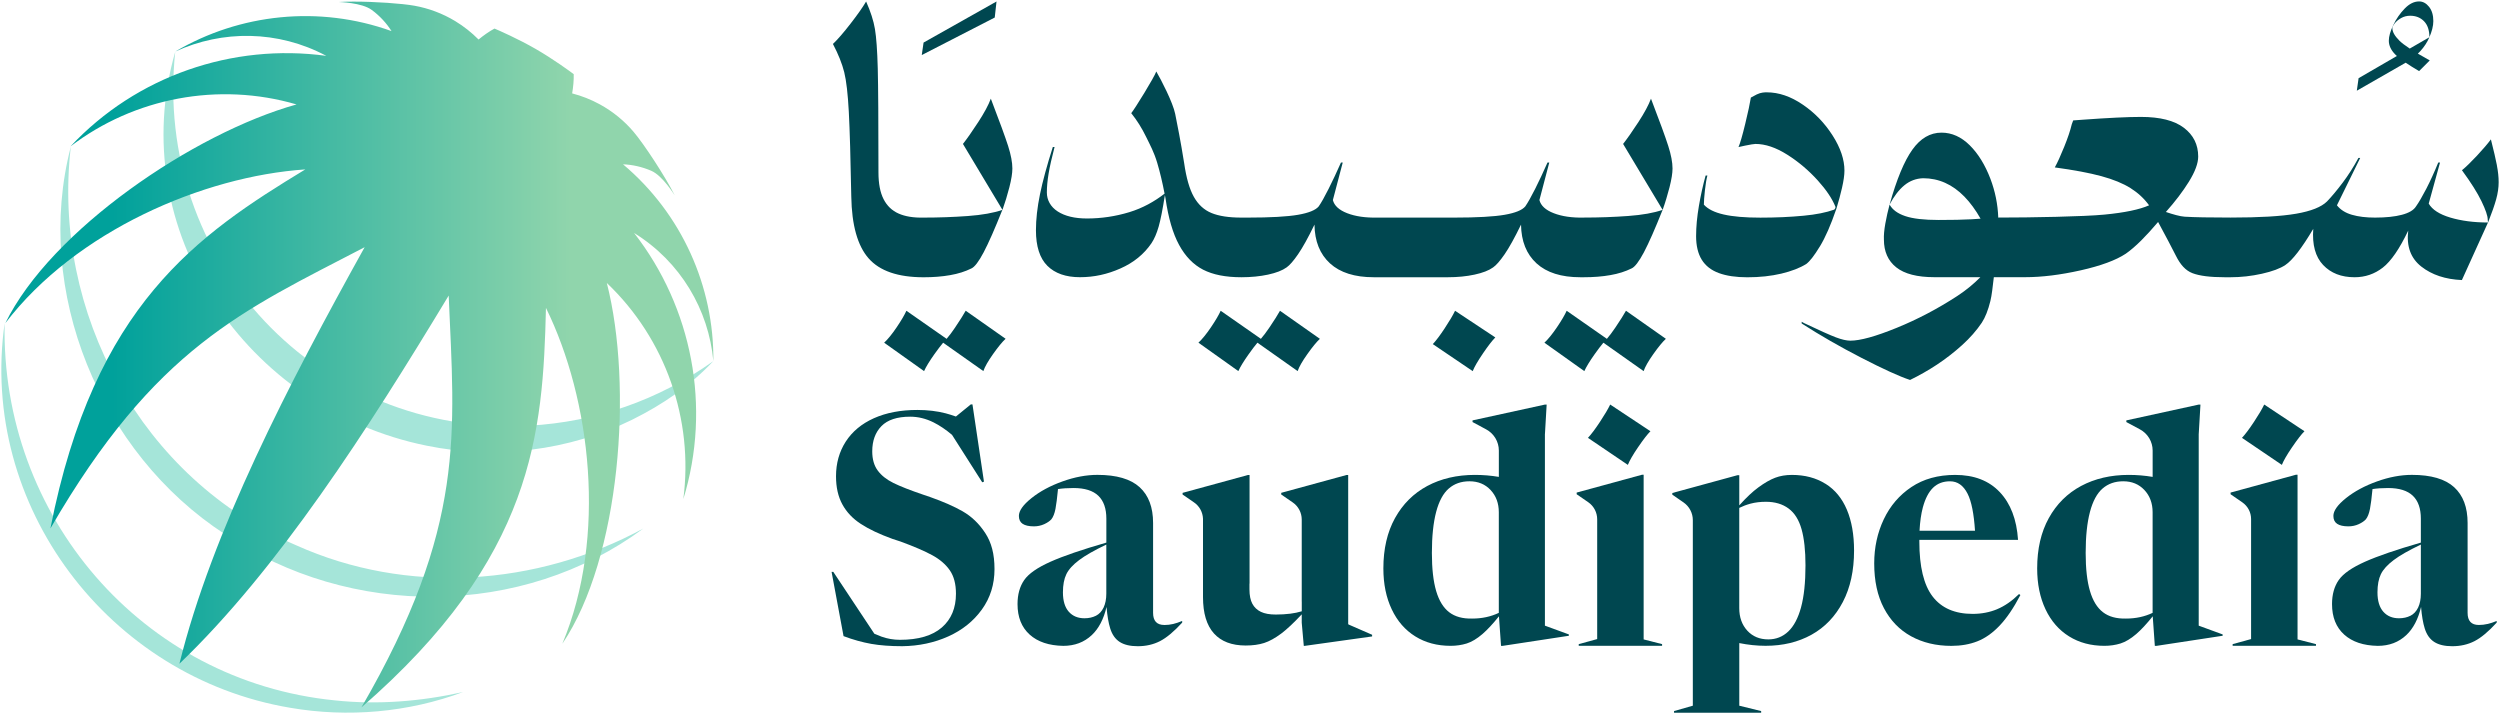<svg width="175" height="50" viewBox="0 0 175 50" fill="none" xmlns="http://www.w3.org/2000/svg">
<g clip-path="url(#clip0_3836_2063)">
<path d="M12.268 3.606C10.711 18.239 22.272 30.622 37.081 29.794C41.655 29.533 46.05 28.042 49.931 25.281C48.292 27.014 46.42 28.303 44.245 29.383C39.845 31.551 34.688 32.191 29.864 31.197C17.246 28.648 8.675 16.076 12.271 3.606" fill="#A5E5D9"/>
<path d="M4.96 10.255C3.596 21.896 9.915 33.529 20.743 38.175C28.472 41.647 37.554 41.056 45.037 36.994C36.549 43.281 24.503 43.312 15.748 37.397C6.994 31.711 2.324 20.379 4.96 10.255Z" fill="#A5E5D9"/>
<path d="M0.325 22.622C0.046 36.098 9.926 47.684 23.447 49.027C26.447 49.346 29.455 49.102 32.412 48.443C28.586 49.872 24.355 50.242 20.315 49.545C7.6 47.405 -1.491 35.394 0.325 22.622Z" fill="#A5E5D9"/>
<path d="M44.386 16.308C48.445 21.52 49.814 28.48 47.833 34.936C48.56 29.381 46.593 23.724 42.477 19.808C44.329 27.036 43.421 39.058 39.365 45.058C42.504 37.567 41.365 27.954 38.217 21.553C38.009 30.339 37.375 39.025 25.3 49.518C32.65 36.841 31.813 30.273 31.408 20.689C25.721 30.113 19.45 39.863 12.559 46.461C14.845 37.213 20.181 26.925 25.526 17.303C16.998 21.746 10.871 24.306 3.529 36.989C6.611 21.319 13.839 16.432 21.371 11.859C14.235 12.341 5.313 16.164 0.375 22.618C3.56 16.118 13.549 9.323 20.757 7.31C15.294 5.713 9.397 6.843 4.934 10.248C9.553 5.312 16.285 3.014 22.841 3.91C19.461 2.102 15.549 2.096 12.273 3.607C16.776 0.954 22.336 0.352 27.407 2.177C27.052 1.618 26.59 1.115 26.029 0.7C25.316 0.169 23.725 0.149 23.708 0.14C24.018 0.122 24.374 0.113 24.753 0.113C26.251 0.113 28.125 0.242 29.013 0.401C29.994 0.578 30.962 0.932 31.866 1.478C32.475 1.848 33.02 2.284 33.499 2.766C33.842 2.485 34.227 2.208 34.615 2C34.923 2.131 36.25 2.708 37.495 3.425C38.735 4.14 39.894 4.989 40.16 5.191C40.173 5.629 40.124 6.1 40.051 6.538C40.711 6.708 41.363 6.963 41.987 7.304C42.913 7.812 43.706 8.467 44.351 9.228C45.082 10.089 46.544 12.315 47.231 13.675C47.213 13.666 46.402 12.303 45.583 11.952C44.94 11.677 44.271 11.527 43.611 11.501C47.731 14.965 49.989 20.065 49.935 25.281C49.61 21.697 47.647 18.323 44.386 16.308Z" fill="url(#paint0_linear_3836_2063)"/>
<path d="M67.397 35.798C66.775 35.444 66.017 35.113 65.125 34.798L64.646 34.635C63.722 34.321 63.02 34.046 62.542 33.81C62.063 33.573 61.695 33.283 61.441 32.938C61.186 32.593 61.057 32.146 61.057 31.595C61.057 30.856 61.272 30.267 61.702 29.827C62.132 29.387 62.803 29.168 63.711 29.168C64.269 29.168 64.814 29.301 65.35 29.568C65.782 29.785 66.214 30.077 66.642 30.44L68.757 33.761L68.877 33.714L68.073 28.31H67.953L66.914 29.157C66.671 29.071 66.431 28.993 66.199 28.933C65.592 28.776 64.932 28.697 64.214 28.697C63.051 28.697 62.039 28.889 61.177 29.274C60.315 29.659 59.66 30.206 59.203 30.911C58.749 31.617 58.521 32.427 58.521 33.338C58.521 34.108 58.667 34.763 58.964 35.305C59.259 35.847 59.688 36.303 60.256 36.672C60.82 37.042 61.558 37.391 62.468 37.721L63.042 37.909C63.984 38.254 64.719 38.573 65.255 38.863C65.789 39.153 66.199 39.507 66.487 39.922C66.775 40.338 66.917 40.885 66.917 41.56C66.917 42.564 66.587 43.354 65.924 43.927C65.262 44.5 64.285 44.787 62.996 44.787C62.548 44.787 62.118 44.712 61.704 44.564C61.545 44.507 61.376 44.436 61.204 44.361L58.331 40.031H58.211L59.048 44.529C59.717 44.781 60.364 44.96 60.984 45.071C61.607 45.181 62.331 45.234 63.16 45.234C64.323 45.219 65.395 44.991 66.376 44.551C67.358 44.111 68.142 43.482 68.731 42.666C69.32 41.849 69.615 40.907 69.615 39.838C69.615 38.77 69.4 37.978 68.97 37.318C68.54 36.659 68.013 36.153 67.393 35.798" fill="#004750"/>
<path d="M81.505 43.748C80.978 43.748 80.716 43.465 80.716 42.901V36.611C80.716 35.511 80.402 34.675 79.773 34.102C79.144 33.529 78.158 33.241 76.82 33.241C76.038 33.241 75.223 33.394 74.37 33.701C73.517 34.007 72.795 34.396 72.206 34.867C71.616 35.339 71.322 35.755 71.322 36.115C71.322 36.367 71.41 36.551 71.585 36.668C71.76 36.785 72.024 36.845 72.374 36.845C72.629 36.845 72.868 36.794 73.092 36.693C73.316 36.591 73.482 36.476 73.595 36.352C73.721 36.195 73.818 35.951 73.883 35.622C73.942 35.316 74 34.852 74.06 34.235C74.365 34.188 74.729 34.162 75.15 34.162C75.929 34.162 76.508 34.343 76.884 34.704C77.258 35.064 77.445 35.6 77.445 36.305V37.982C75.739 38.474 74.434 38.92 73.535 39.321C72.618 39.73 72.004 40.157 71.694 40.604C71.384 41.051 71.227 41.613 71.227 42.288C71.227 43.199 71.51 43.909 72.075 44.42C72.642 44.931 73.426 45.193 74.43 45.21C75.227 45.21 75.892 44.958 76.426 44.456C76.913 43.998 77.256 43.339 77.458 42.487C77.509 43.106 77.595 43.611 77.717 43.998C77.852 44.429 78.076 44.743 78.386 44.94C78.696 45.137 79.115 45.235 79.642 45.235C80.216 45.235 80.734 45.117 81.197 44.881C81.66 44.644 82.176 44.212 82.752 43.584V43.467C82.528 43.562 82.318 43.631 82.119 43.679C81.919 43.726 81.716 43.75 81.51 43.75M76.716 43.102C76.483 43.219 76.217 43.279 75.914 43.279C75.451 43.279 75.085 43.126 74.813 42.819C74.543 42.513 74.405 42.062 74.405 41.465C74.405 40.947 74.485 40.522 74.645 40.193C74.804 39.863 75.103 39.533 75.542 39.204C75.965 38.885 76.598 38.524 77.442 38.12V41.56C77.442 41.936 77.378 42.259 77.252 42.527C77.123 42.794 76.944 42.987 76.714 43.104" fill="#004750"/>
<path d="M94.373 43.675V34.339V33.25H94.254L89.686 34.498V34.615L90.492 35.17C90.887 35.443 91.121 35.889 91.121 36.367V42.111H91.124V42.79C90.871 42.865 90.605 42.925 90.322 42.958C89.996 42.998 89.657 43.018 89.305 43.018C88.875 43.018 88.528 42.956 88.264 42.83C88 42.703 87.801 42.516 87.666 42.266C87.531 42.016 87.462 41.677 87.462 41.252V40.852H87.469V33.252H87.349L82.781 34.5V34.617L83.588 35.173C83.966 35.434 84.192 35.856 84.21 36.314V41.794C84.21 42.925 84.465 43.772 84.974 44.339C85.484 44.905 86.226 45.186 87.198 45.186C87.692 45.186 88.122 45.126 88.49 45.009C88.855 44.892 89.254 44.67 89.686 44.35C90.087 44.049 90.568 43.597 91.121 43.004V43.586L91.265 45.21H91.338L96.048 44.551V44.434L94.4 43.715C94.384 43.708 94.376 43.693 94.376 43.677" fill="#004750"/>
<path d="M115.055 33.233H114.935L110.367 34.48V34.598L111.174 35.153C111.568 35.425 111.803 35.872 111.803 36.35V44.735L110.511 45.089V45.206H116.346V45.089L115.055 44.759V33.23V33.233Z" fill="#004750"/>
<path d="M127.786 33.868C127.124 33.452 126.34 33.244 125.431 33.244C125.002 33.244 124.61 33.31 124.26 33.443C123.91 33.576 123.518 33.8 123.088 34.116C122.685 34.41 122.237 34.83 121.75 35.375V33.262H121.63L117.062 34.51V34.627L117.844 35.167C118.252 35.448 118.498 35.912 118.498 36.408V49.399L117.182 49.775V49.892H123.281V49.775L121.75 49.399V45.016C122.368 45.14 122.981 45.206 123.591 45.206C124.802 45.206 125.875 44.948 126.807 44.43C127.74 43.912 128.469 43.151 128.996 42.145C129.523 41.14 129.784 39.939 129.784 38.541C129.784 37.426 129.616 36.472 129.281 35.678C128.947 34.886 128.449 34.279 127.786 33.864M126.076 42.507C125.868 43.269 125.569 43.835 125.179 44.204C124.789 44.574 124.322 44.757 123.781 44.757C123.174 44.757 122.685 44.554 122.31 44.145C121.936 43.735 121.748 43.211 121.748 42.567V35.552C121.994 35.432 122.259 35.33 122.547 35.253C122.875 35.167 123.23 35.125 123.611 35.125C124.249 35.125 124.778 35.282 125.201 35.596C125.624 35.91 125.925 36.392 126.109 37.045C126.293 37.698 126.384 38.541 126.384 39.578C126.384 40.771 126.28 41.749 126.074 42.51" fill="#004750"/>
<path d="M139.806 42.642C139.279 42.861 138.705 42.972 138.085 42.972C136.842 42.972 135.909 42.567 135.287 41.76C134.664 40.952 134.354 39.667 134.354 37.908C134.354 37.868 134.354 37.83 134.354 37.791H141.263C141.168 36.361 140.741 35.246 139.983 34.446C139.225 33.645 138.186 33.244 136.862 33.244C135.666 33.244 134.647 33.527 133.8 34.092C132.956 34.656 132.31 35.41 131.864 36.352C131.417 37.295 131.195 38.324 131.195 39.439C131.195 40.664 131.421 41.709 131.875 42.572C132.329 43.434 132.963 44.092 133.776 44.538C134.589 44.985 135.528 45.211 136.598 45.211C137.267 45.211 137.874 45.105 138.415 44.892C138.957 44.68 139.476 44.315 139.97 43.797C140.464 43.279 140.951 42.565 141.427 41.653L141.332 41.583C140.838 42.069 140.329 42.423 139.801 42.642M135.318 34.138C135.628 33.839 136.022 33.691 136.501 33.691C137.028 33.691 137.438 33.981 137.732 34.563C138.003 35.096 138.173 35.961 138.251 37.153H134.367C134.401 36.514 134.478 35.968 134.6 35.516C134.768 34.897 135.008 34.437 135.318 34.138Z" fill="#004750"/>
<path d="M153.912 30.369L154.032 28.32H153.912L148.844 29.427V29.544L149.799 30.057C150.344 30.351 150.685 30.92 150.685 31.537V33.382C150.135 33.289 149.577 33.243 149.01 33.243C147.752 33.243 146.64 33.502 145.674 34.019C144.71 34.537 143.957 35.287 143.415 36.269C142.872 37.252 142.602 38.424 142.602 39.792C142.602 40.876 142.797 41.829 143.186 42.652C143.576 43.477 144.128 44.108 144.837 44.548C145.546 44.989 146.37 45.208 147.311 45.208C147.71 45.208 148.084 45.152 148.434 45.044C148.784 44.933 149.152 44.714 149.535 44.385C149.881 44.086 150.268 43.67 150.691 43.141L150.838 45.21H150.957L155.585 44.504V44.409L153.91 43.796V30.369H153.912ZM148.82 43.3C148.151 43.316 147.612 43.168 147.205 42.853C146.797 42.539 146.496 42.046 146.297 41.369C146.097 40.694 145.997 39.807 145.997 38.708C145.997 37.546 146.097 36.588 146.297 35.834C146.496 35.079 146.79 34.535 147.18 34.196C147.57 33.858 148.053 33.69 148.627 33.69C149.232 33.69 149.726 33.893 150.109 34.303C150.492 34.712 150.683 35.23 150.683 35.858V42.9C150.127 43.165 149.506 43.3 148.817 43.3" fill="#004750"/>
<path d="M174.13 43.677C173.93 43.724 173.727 43.748 173.521 43.748C172.993 43.748 172.732 43.465 172.732 42.901V36.611C172.732 35.511 172.417 34.675 171.788 34.102C171.159 33.529 170.174 33.241 168.836 33.241C168.054 33.241 167.236 33.394 166.386 33.701C165.533 34.007 164.811 34.396 164.221 34.867C163.632 35.339 163.337 35.755 163.337 36.115C163.337 36.367 163.426 36.551 163.601 36.668C163.776 36.785 164.04 36.845 164.39 36.845C164.644 36.845 164.884 36.794 165.107 36.693C165.331 36.591 165.497 36.476 165.61 36.352C165.736 36.195 165.834 35.951 165.898 35.622C165.958 35.316 166.016 34.852 166.075 34.235C166.381 34.188 166.744 34.162 167.165 34.162C167.945 34.162 168.525 34.343 168.9 34.704C169.274 35.064 169.46 35.6 169.46 36.305V37.982C167.755 38.474 166.45 38.92 165.55 39.321C164.633 39.73 164.02 40.157 163.71 40.604C163.399 41.051 163.242 41.613 163.242 42.288C163.242 43.199 163.526 43.909 164.091 44.42C164.658 44.931 165.442 45.193 166.445 45.21C167.243 45.21 167.907 44.958 168.441 44.456C168.929 43.998 169.272 43.339 169.474 42.487C169.524 43.106 169.611 43.611 169.733 43.998C169.868 44.429 170.092 44.743 170.402 44.94C170.712 45.137 171.13 45.235 171.658 45.235C172.231 45.235 172.75 45.117 173.213 44.881C173.676 44.644 174.194 44.212 174.768 43.584V43.467C174.544 43.562 174.334 43.631 174.134 43.679M168.731 43.102C168.499 43.219 168.233 43.279 167.93 43.279C167.467 43.279 167.101 43.126 166.831 42.819C166.561 42.513 166.423 42.062 166.423 41.465C166.423 40.947 166.503 40.522 166.662 40.193C166.822 39.863 167.121 39.533 167.56 39.204C167.98 38.885 168.616 38.524 169.46 38.12V41.56C169.46 41.936 169.396 42.259 169.27 42.527C169.141 42.794 168.962 42.987 168.731 43.104" fill="#004750"/>
<path d="M114.667 31.303C115.028 30.77 115.319 30.398 115.531 30.186L112.714 28.318C112.565 28.63 112.326 29.035 111.996 29.533C111.666 30.033 111.387 30.405 111.156 30.65L113.95 32.542C114.065 32.248 114.304 31.834 114.667 31.301" fill="#004750"/>
<path d="M160.828 33.233H160.708L156.141 34.48V34.598L156.962 35.164C157.346 35.43 157.576 35.865 157.576 36.33V44.735L156.285 45.089V45.206H162.119V45.089L160.828 44.759V33.23V33.233Z" fill="#004750"/>
<path d="M160.449 31.303C160.81 30.77 161.1 30.398 161.312 30.186L158.495 28.318C158.346 28.63 158.107 29.035 157.777 29.533C157.447 30.033 157.168 30.405 156.938 30.65L159.731 32.542C159.846 32.248 160.085 31.834 160.449 31.301" fill="#004750"/>
<path d="M108.147 30.369L108.266 28.32H108.147L103.078 29.427V29.544L104.033 30.057C104.578 30.351 104.919 30.92 104.919 31.537V33.382C104.37 33.289 103.812 33.243 103.244 33.243C101.986 33.243 100.874 33.502 99.908 34.019C98.945 34.537 98.192 35.287 97.649 36.269C97.106 37.252 96.836 38.424 96.836 39.792C96.836 40.876 97.031 41.829 97.421 42.652C97.811 43.477 98.362 44.108 99.071 44.548C99.78 44.989 100.604 45.208 101.545 45.208C101.944 45.208 102.319 45.152 102.669 45.044C103.019 44.933 103.386 44.714 103.769 44.385C104.115 44.086 104.503 43.67 104.926 43.141L105.072 45.21H105.192L109.819 44.504V44.409L108.144 43.796V30.369H108.147ZM103.054 43.3C102.385 43.316 101.847 43.168 101.439 42.853C101.032 42.539 100.73 42.046 100.531 41.369C100.332 40.694 100.232 39.807 100.232 38.708C100.232 37.546 100.332 36.588 100.531 35.834C100.73 35.079 101.025 34.535 101.415 34.196C101.805 33.858 102.288 33.69 102.861 33.69C103.466 33.69 103.96 33.893 104.343 34.303C104.726 34.712 104.917 35.23 104.917 35.858V42.9C104.361 43.165 103.741 43.3 103.052 43.3" fill="#004750"/>
<path d="M64.656 15.232C63.947 15.249 63.362 15.154 62.901 14.948C62.44 14.745 62.09 14.409 61.851 13.942C61.612 13.475 61.492 12.849 61.492 12.063C61.492 8.495 61.475 6.074 61.444 4.807C61.41 3.539 61.344 2.612 61.246 2.032C61.149 1.451 60.941 0.809 60.628 0.105C60.398 0.499 60.035 1.015 59.541 1.652C59.047 2.291 58.635 2.765 58.305 3.077C58.684 3.798 58.947 4.457 59.096 5.055C59.244 5.652 59.35 6.577 59.417 7.829C59.483 9.081 59.541 11.059 59.59 13.76C59.623 15.758 60.026 17.198 60.801 18.083C61.577 18.968 62.861 19.409 64.656 19.409C65.331 19.409 65.949 19.36 66.51 19.26C67.07 19.163 67.564 19.006 67.992 18.794C68.222 18.694 68.51 18.318 68.856 17.663C69.201 17.008 69.638 16.017 70.165 14.692C69.556 14.904 68.751 15.048 67.755 15.121C66.758 15.194 65.723 15.232 64.653 15.232" fill="#004750"/>
<path d="M69.358 6.907C69.194 7.35 68.901 7.894 68.481 8.54C68.06 9.186 67.703 9.699 67.406 10.075L70.173 14.693C70.355 14.186 70.514 13.657 70.656 13.109C70.796 12.56 70.866 12.122 70.866 11.794C70.866 11.37 70.767 10.845 70.57 10.224C70.372 9.602 69.967 8.496 69.358 6.907Z" fill="#004750"/>
<path d="M66.87 22.909C66.651 23.235 66.45 23.502 66.263 23.719L63.448 21.754C63.315 22.049 63.089 22.434 62.768 22.909C62.447 23.385 62.154 23.743 61.891 23.989L64.684 25.978C64.817 25.684 65.058 25.285 65.413 24.785C65.648 24.456 65.847 24.195 66.02 23.989L68.835 25.976C68.935 25.681 69.161 25.283 69.515 24.783C69.87 24.283 70.162 23.927 70.392 23.715L67.599 21.75C67.435 22.044 67.192 22.429 66.87 22.905M66.051 23.949C66.122 23.865 66.19 23.79 66.25 23.73C66.181 23.81 66.115 23.885 66.051 23.949Z" fill="#004750"/>
<path d="M88.87 22.909C88.651 23.234 88.45 23.502 88.263 23.718L85.448 21.754C85.315 22.048 85.089 22.433 84.768 22.909C84.447 23.382 84.154 23.743 83.891 23.988L86.684 25.977C86.817 25.683 87.058 25.285 87.413 24.787C87.645 24.46 87.847 24.194 88.02 23.988L90.835 25.977C90.935 25.683 91.161 25.285 91.515 24.787C91.87 24.287 92.162 23.931 92.392 23.718L89.599 21.754C89.435 22.048 89.192 22.433 88.87 22.909ZM88.255 23.73C88.179 23.816 88.108 23.898 88.04 23.966C88.117 23.876 88.19 23.796 88.255 23.73Z" fill="#004750"/>
<path d="M101.136 22.971C100.806 23.471 100.527 23.842 100.297 24.088L103.09 25.98C103.205 25.685 103.445 25.272 103.808 24.738C104.171 24.205 104.459 23.834 104.672 23.621L101.854 21.754C101.706 22.064 101.466 22.471 101.136 22.968" fill="#004750"/>
<path d="M115.569 6.907C115.403 7.35 115.112 7.894 114.692 8.54C114.271 9.186 113.912 9.699 113.617 10.075L116.384 14.693C116.566 14.186 116.725 13.657 116.867 13.109C117.006 12.56 117.077 12.122 117.077 11.794C117.077 11.37 116.978 10.845 116.78 10.224C116.583 9.602 116.178 8.496 115.569 6.907Z" fill="#004750"/>
<path d="M113.089 22.909C112.87 23.234 112.668 23.502 112.482 23.719L109.667 21.754C109.534 22.048 109.308 22.433 108.987 22.909C108.665 23.383 108.373 23.743 108.109 23.989L110.903 25.978C111.036 25.683 111.277 25.285 111.632 24.785C111.864 24.458 112.066 24.192 112.238 23.989L115.054 25.978C115.154 25.683 115.38 25.285 115.734 24.785C116.088 24.285 116.381 23.929 116.611 23.717L113.818 21.752C113.654 22.046 113.41 22.431 113.089 22.907M112.473 23.728C112.398 23.814 112.327 23.896 112.258 23.964C112.336 23.874 112.409 23.794 112.473 23.728Z" fill="#004750"/>
<path d="M110.874 15.232C110.034 15.249 109.33 15.146 108.761 14.924C108.191 14.703 107.859 14.396 107.759 14.004L108.45 11.376H108.326C108.03 12.048 107.742 12.661 107.462 13.219C107.181 13.776 106.951 14.185 106.771 14.446C106.556 14.707 106.076 14.904 105.325 15.035C104.574 15.165 103.4 15.232 101.803 15.232H96.415C95.576 15.249 94.871 15.146 94.302 14.924C93.733 14.703 93.4 14.396 93.301 14.004L93.992 11.376H93.868C93.571 12.048 93.283 12.661 93.002 13.219C92.723 13.776 92.492 14.185 92.311 14.446C92.096 14.707 91.615 14.904 90.864 15.035C90.115 15.165 88.941 15.232 87.342 15.232H86.897C86.024 15.232 85.328 15.126 84.808 14.913C84.289 14.701 83.877 14.325 83.572 13.783C83.266 13.243 83.04 12.457 82.892 11.424C82.628 9.772 82.418 8.758 82.263 7.971C82.105 7.185 81.286 5.592 80.94 5.004C80.807 5.398 79.434 7.628 79.186 7.922C79.582 8.413 79.928 8.962 80.222 9.568C80.519 10.174 80.778 10.643 81.002 11.387C81.197 12.041 81.37 12.767 81.52 13.555C80.823 14.097 79.996 14.566 79.046 14.854C78.076 15.148 77.09 15.294 76.089 15.294C75.234 15.294 74.551 15.13 74.044 14.805C73.535 14.477 73.28 13.997 73.28 13.475C73.28 13.084 73.32 12.641 73.402 12.152C73.484 11.663 73.623 11.041 73.82 10.289H73.698C73.287 11.579 72.987 12.683 72.799 13.597C72.611 14.513 72.516 15.354 72.516 16.121C72.516 17.247 72.784 18.077 73.317 18.608C73.851 19.139 74.611 19.404 75.597 19.404C76.583 19.404 77.511 19.201 78.432 18.791C79.354 18.384 80.076 17.796 80.601 17.028C80.798 16.734 80.967 16.347 81.106 15.864C81.239 15.402 81.385 14.665 81.543 13.654C81.556 13.73 81.571 13.803 81.585 13.878C81.782 15.254 82.099 16.342 82.537 17.145C82.974 17.949 83.534 18.524 84.219 18.878C84.903 19.23 85.796 19.407 86.899 19.407C87.575 19.407 88.197 19.345 88.764 19.223C89.333 19.099 89.765 18.933 90.062 18.718C90.275 18.57 90.543 18.265 90.864 17.798C91.185 17.331 91.569 16.641 92.014 15.723C92.029 16.887 92.392 17.789 93.101 18.438C93.81 19.084 94.832 19.407 96.165 19.407H101.355C102.031 19.407 102.653 19.345 103.22 19.223C103.79 19.099 104.222 18.933 104.518 18.718C104.733 18.57 105.001 18.265 105.323 17.798C105.644 17.331 106.027 16.641 106.472 15.723C106.488 16.887 106.851 17.789 107.56 18.438C108.269 19.084 109.29 19.407 110.624 19.407H110.872C111.547 19.407 112.165 19.358 112.726 19.258C113.286 19.161 113.78 19.004 114.208 18.791C114.438 18.692 114.726 18.316 115.074 17.661C115.419 17.006 115.856 16.015 116.383 14.69C115.774 14.902 114.97 15.046 113.973 15.119C112.976 15.192 111.942 15.23 110.872 15.23" fill="#004750"/>
<path d="M127.395 17.246C127.776 16.616 128.154 15.755 128.529 14.662L128.533 14.649C128.533 14.649 128.54 14.629 128.544 14.618C128.544 14.618 128.551 14.598 128.553 14.589L128.564 14.551C128.704 14.096 128.83 13.633 128.939 13.158C129.054 12.658 129.111 12.253 129.111 11.941C129.111 11.171 128.837 10.352 128.283 9.485C127.731 8.618 127.036 7.897 126.194 7.324C125.354 6.75 124.515 6.463 123.673 6.463C123.54 6.463 123.272 6.463 122.975 6.609L122.561 6.83C122.495 7.239 122.364 7.854 122.165 8.673C121.967 9.492 121.81 10.031 121.695 10.295L122.14 10.197C122.537 10.116 122.783 10.076 122.882 10.076C123.573 10.076 124.315 10.326 125.106 10.826C125.897 11.326 126.613 11.932 127.255 12.644C127.846 13.299 128.254 13.91 128.482 14.476C128.502 14.567 128.411 14.662 128.4 14.673C127.842 14.874 127.127 15.018 126.254 15.1C125.306 15.191 124.298 15.235 123.226 15.235C122.153 15.235 121.298 15.162 120.656 15.014C120.014 14.868 119.553 14.638 119.271 14.326C119.271 14.096 119.296 13.762 119.345 13.319C119.393 12.877 119.451 12.534 119.517 12.288H119.393C119.212 12.943 119.054 13.651 118.924 14.412C118.793 15.173 118.727 15.881 118.727 16.536C118.727 17.191 118.857 17.755 119.123 18.182C119.387 18.607 119.785 18.919 120.322 19.116C120.858 19.312 121.52 19.41 122.311 19.41C123.184 19.41 123.979 19.323 124.697 19.153C125.412 18.981 125.995 18.757 126.438 18.478C126.684 18.297 127.003 17.89 127.39 17.25" fill="#004750"/>
<path d="M170.011 14.25L170.802 11.376H170.678C170.397 12.064 170.118 12.677 169.838 13.219C169.557 13.759 169.32 14.168 169.121 14.447C168.957 14.71 168.627 14.905 168.133 15.035C167.639 15.166 167.012 15.232 166.254 15.232C165.627 15.232 165.089 15.168 164.635 15.035C164.181 14.905 163.831 14.684 163.585 14.372L165.215 11.055H165.091C164.746 11.695 164.374 12.274 163.979 12.799C163.583 13.323 163.222 13.757 162.892 14.1C162.495 14.493 161.775 14.779 160.73 14.96C159.684 15.142 158.155 15.23 156.146 15.23C154.68 15.23 153.605 15.21 152.921 15.168C152.602 15.148 152.09 15.002 151.612 14.838C152.259 14.111 152.795 13.407 153.218 12.726C153.654 12.022 153.874 11.434 153.874 10.958C153.874 10.124 153.539 9.451 152.872 8.945C152.205 8.438 151.204 8.184 149.868 8.184C148.945 8.184 147.587 8.25 145.79 8.38L145.124 8.429L145.024 8.699C144.924 9.126 144.747 9.653 144.492 10.283C144.237 10.914 144.018 11.392 143.836 11.719C145.17 11.9 146.258 12.104 147.099 12.332C147.939 12.562 148.619 12.841 149.137 13.168C149.656 13.495 150.09 13.896 150.436 14.372C149.775 14.666 148.734 14.885 147.31 15.022C145.886 15.162 142.157 15.23 139.885 15.23H139.878C139.845 14.296 139.661 13.392 139.329 12.515C138.956 11.542 138.476 10.759 137.882 10.17C137.288 9.582 136.63 9.285 135.904 9.285C135.113 9.285 134.433 9.681 133.866 10.476C133.297 11.27 132.765 12.551 132.271 14.319C132.583 13.73 132.929 13.279 133.31 12.967C133.689 12.657 134.125 12.493 134.619 12.476C135.707 12.476 136.67 12.905 137.51 13.765C137.918 14.184 138.294 14.699 138.64 15.307C138.434 15.323 138.219 15.336 137.991 15.35C137.406 15.383 136.644 15.398 135.705 15.398C134.683 15.398 133.904 15.31 133.37 15.128C132.834 14.949 132.468 14.679 132.271 14.319C132.156 14.745 132.056 15.186 131.974 15.644C131.892 16.102 131.859 16.478 131.874 16.774C131.874 17.608 132.162 18.257 132.738 18.715C133.314 19.172 134.205 19.403 135.408 19.403H138.626C138.192 19.841 137.663 20.292 137.014 20.717C135.647 21.608 134.229 22.354 132.763 22.951C131.296 23.549 130.218 23.847 129.526 23.847C129.263 23.847 128.924 23.77 128.514 23.615C128.102 23.458 127.36 23.128 126.29 22.619L126.117 22.522V22.644C127.386 23.462 128.782 24.265 130.306 25.051C131.83 25.836 132.962 26.352 133.704 26.597C134.347 26.285 134.978 25.925 135.596 25.518C136.214 25.108 136.799 24.653 137.35 24.155C137.902 23.655 138.358 23.135 138.722 22.595C138.97 22.219 139.169 21.71 139.326 21.073C139.424 20.677 139.488 20.088 139.568 19.403H141.761C142.93 19.403 144.224 19.243 145.642 18.925C147.06 18.606 148.114 18.217 148.805 17.759C149.135 17.529 149.496 17.219 149.893 16.825C150.249 16.471 150.642 16.038 151.067 15.538C151.614 16.555 152.042 17.358 152.316 17.907C152.62 18.518 152.983 18.936 153.477 19.124C153.971 19.312 154.72 19.407 155.725 19.407H156.146C156.871 19.407 157.599 19.325 158.333 19.162C159.066 18.998 159.613 18.794 159.976 18.549C160.47 18.221 161.122 17.378 161.928 16.02C161.846 17.133 162.076 17.976 162.619 18.549C163.162 19.122 163.895 19.407 164.819 19.407C165.561 19.407 166.219 19.181 166.797 18.732C167.373 18.283 167.967 17.418 168.576 16.142C168.443 17.239 168.749 18.077 169.491 18.659C170.233 19.241 171.179 19.555 172.333 19.604L174.16 15.575C173.172 15.575 172.295 15.46 171.529 15.232C170.762 15.004 170.255 14.677 170.009 14.25" fill="#004750"/>
<path d="M174.784 11.572C174.702 11.148 174.562 10.541 174.363 9.756C174.148 10.05 173.827 10.426 173.399 10.886C172.969 11.344 172.617 11.69 172.336 11.917C172.961 12.769 173.419 13.493 173.707 14.092C173.995 14.69 174.139 15.112 174.139 15.358C174.139 15.406 174.144 15.448 174.15 15.479C174.159 15.512 174.163 15.546 174.163 15.579C174.427 14.909 174.618 14.364 174.733 13.946C174.848 13.528 174.906 13.132 174.906 12.756C174.906 12.38 174.863 12.004 174.782 11.577" fill="#004750"/>
<path d="M169.334 4.98L170.083 4.23C169.772 4.06 169.498 3.903 169.25 3.754C169.309 3.697 169.367 3.639 169.422 3.58C169.697 3.279 169.908 2.954 170.058 2.604L168.683 3.4C168.353 3.184 168.107 2.996 167.952 2.841C167.628 2.516 167.466 2.228 167.466 1.978C167.466 1.894 167.52 1.783 167.628 1.639C167.737 1.498 167.885 1.374 168.076 1.266C168.266 1.157 168.479 1.102 168.711 1.102C169.11 1.102 169.434 1.232 169.684 1.489C169.934 1.748 170.058 2.117 170.058 2.602C170.14 2.418 170.207 2.226 170.258 2.027C170.309 1.827 170.333 1.644 170.333 1.476C170.333 1.06 170.233 0.726 170.034 0.476C169.834 0.226 169.602 0.1 169.336 0.1C168.988 0.1 168.652 0.266 168.328 0.6C168.005 0.934 167.739 1.316 167.531 1.75C167.322 2.184 167.218 2.551 167.218 2.85C167.218 3.184 167.365 3.5 167.655 3.799C167.692 3.836 167.734 3.878 167.781 3.92L165.101 5.473L164.977 6.35L168.397 4.389C168.658 4.566 168.971 4.761 169.336 4.976" fill="#004750"/>
<path d="M69.756 0.104L64.65 2.98L64.523 3.854L69.632 1.227L69.756 0.104Z" fill="#004750"/>
</g>
<defs>
<linearGradient id="paint0_linear_3836_2063" x1="7.862" y1="24.817" x2="39.925" y2="24.817" gradientUnits="userSpaceOnUse">
<stop stop-color="#00A19B"/>
<stop offset="1" stop-color="#90D5AC"/>
</linearGradient>
<clipPath id="clip0_3836_2063">
<rect width="175" height="50" fill="white"/>
</clipPath>
</defs>
</svg>
